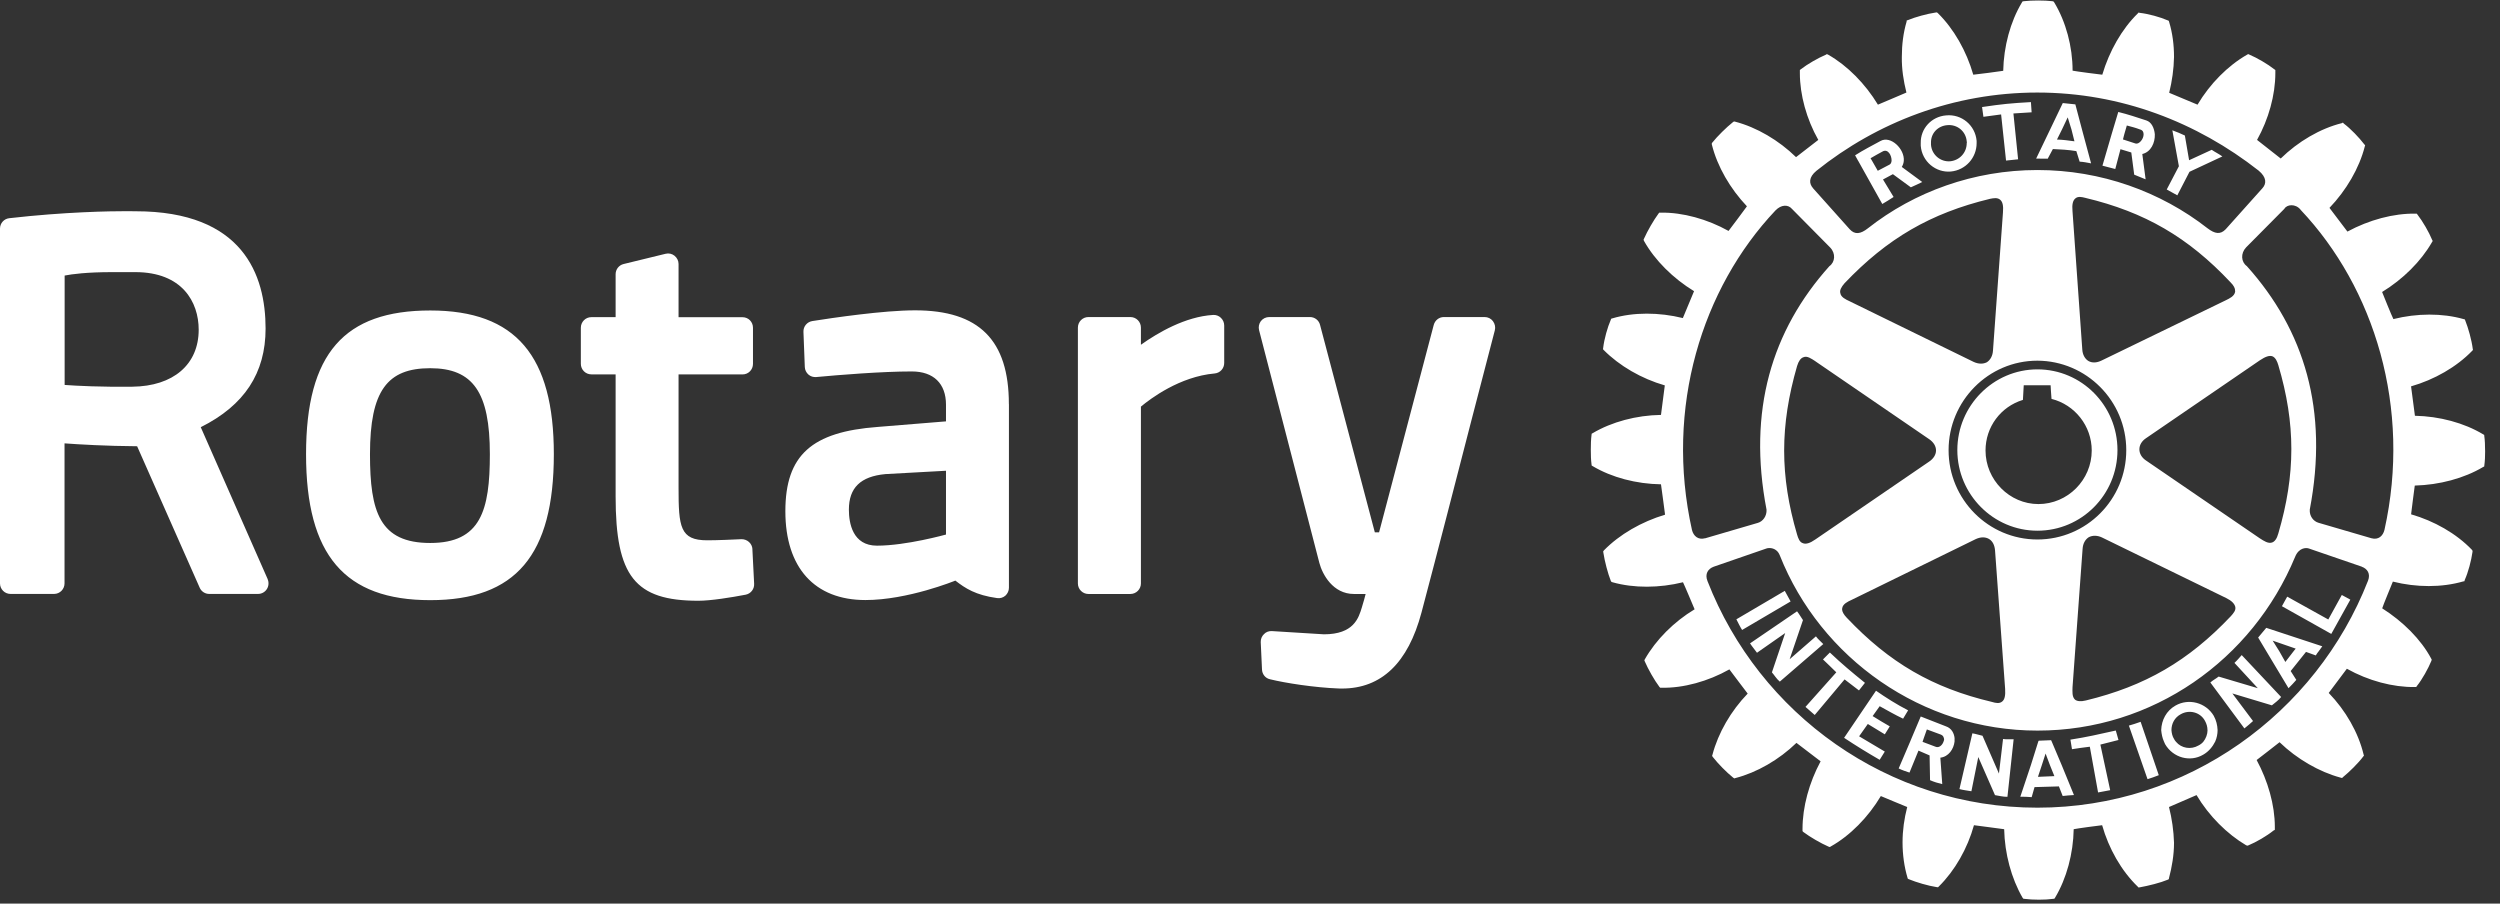<svg width="166" height="60" viewBox="0 0 166 60" fill="none" xmlns="http://www.w3.org/2000/svg">
<rect x="0" y="0" width="166" height="60" fill="#333333" stroke="none"/>
<g clip-path="url(#clip0_1828_7023)">
<path d="M124.203 10.504L124.306 10.679L124.684 11.34L125.471 10.927C125.545 10.887 125.588 10.796 125.601 10.679C125.615 10.326 125.358 9.843 124.987 10.068C124.7 10.219 124.52 10.326 124.203 10.508M123.382 10.682L123.178 10.313C123.722 9.964 124.31 9.665 124.874 9.357C125.538 8.991 126.476 9.884 126.412 10.682C126.399 10.823 126.359 10.954 126.279 11.085L127.637 12.085C127.38 12.203 127.187 12.31 126.88 12.438L125.688 11.565L125.031 11.917L125.735 13.079C125.465 13.256 125.298 13.36 124.984 13.545L123.385 10.682H123.382ZM141.357 48.179L142.596 51.737C142.839 51.656 143.093 51.579 143.343 51.472L142.138 47.928C141.811 48.045 141.661 48.092 141.361 48.179M136.411 51.535L136.121 50.817L135.827 50.035L135.574 50.817L135.32 51.582L136.411 51.535ZM136.902 50.817L137.71 52.791C137.446 52.804 137.199 52.828 136.962 52.854L136.712 52.217L135.093 52.264L134.903 52.931C134.646 52.908 134.406 52.901 134.149 52.901L134.846 50.817L135.343 49.233L135.37 49.183L136.194 49.149L136.238 49.247L136.902 50.817ZM140.967 9.259L141.805 9.531C142.035 9.592 142.335 9.236 142.335 8.924C142.335 8.773 142.285 8.642 142.082 8.591C141.775 8.474 141.561 8.424 141.221 8.333L141.05 8.924L140.964 9.259H140.967ZM140.456 11.223C140.153 11.135 139.932 11.098 139.602 11.001L140.209 8.92L140.653 7.434C141.294 7.591 141.905 7.796 142.516 7.997C142.859 8.105 143.043 8.501 143.08 8.917C143.1 9.484 142.819 10.095 142.249 10.226L142.469 11.907C142.202 11.793 142.005 11.713 141.711 11.598L141.518 10.125L140.8 9.907L140.456 11.216V11.223ZM129.076 49.025C129.052 48.921 129.012 48.837 128.882 48.78L127.944 48.434L127.734 49.029L127.661 49.247L127.654 49.257L128.508 49.579C128.745 49.69 128.972 49.478 129.049 49.247C129.079 49.183 129.102 49.106 129.079 49.029M129.783 49.029V49.236C129.726 49.74 129.386 50.247 128.839 50.31L128.966 52.066C128.709 52.005 128.425 51.925 128.155 51.804L128.125 50.16L127.387 49.841L126.79 51.3C126.549 51.22 126.309 51.143 126.072 51.025L126.83 49.253L126.92 49.035L127.537 47.575L129.213 48.23C129.586 48.357 129.757 48.693 129.787 49.035M140.483 48.508C139.395 48.75 138.557 48.945 137.476 49.112L137.58 49.747C137.98 49.683 138.344 49.633 138.764 49.582L139.312 52.619L140.116 52.468L139.465 49.441C139.879 49.334 140.259 49.233 140.667 49.136L140.49 48.512L140.483 48.508ZM144.575 12.968L145.382 11.407L147.565 10.387C147.338 10.223 147.088 10.105 146.858 9.947L145.356 10.639L145.075 8.998C144.762 8.847 144.575 8.779 144.244 8.652L144.678 11.038L143.871 12.582L144.571 12.968H144.575ZM152.762 13.928C152.418 13.505 151.847 13.569 151.68 13.867L149.137 16.431C148.77 16.82 148.803 17.394 149.19 17.67C153.025 21.942 154.627 27.254 153.369 33.836C153.339 34.269 153.609 34.614 153.946 34.712L157.461 35.739C157.928 35.869 158.228 35.587 158.328 35.185C160.134 27.083 157.661 19.119 152.762 13.934M156.827 37.628L153.309 36.42C153.125 36.356 152.645 36.356 152.394 36.977C149.554 43.823 142.943 48.512 135.29 48.512C127.637 48.512 120.892 43.716 118.176 36.87C117.972 36.353 117.478 36.353 117.291 36.42L113.794 37.628C113.413 37.766 113.183 38.108 113.38 38.591C116.817 47.411 125.358 53.63 135.287 53.63C145.216 53.63 153.789 47.371 157.237 38.558C157.414 38.098 157.2 37.769 156.823 37.631M113.216 35.745L116.724 34.718C117.051 34.624 117.321 34.275 117.298 33.842C116.036 27.275 117.638 21.948 121.47 17.676C121.857 17.401 121.9 16.827 121.526 16.438L118.977 13.861C118.73 13.575 118.276 13.575 117.889 13.975C113.006 19.146 110.536 27.083 112.348 35.195C112.449 35.587 112.752 35.869 113.219 35.739M148.41 19.311C148.42 19.153 148.323 18.958 148.102 18.74C145.296 15.757 142.412 14.079 138.457 13.136C138.234 13.079 137.977 13.021 137.803 13.176C137.63 13.317 137.576 13.595 137.613 14.005L138.264 23.207C138.284 23.553 138.441 23.831 138.674 23.972C138.928 24.113 139.228 24.093 139.545 23.939L147.785 19.942C148.052 19.811 148.353 19.67 148.41 19.388C148.41 19.368 148.42 19.348 148.41 19.311ZM150.075 35.759C150.319 35.916 150.602 36.108 150.859 36.024C151.033 35.97 151.186 35.775 151.28 35.423C152.434 31.493 152.434 28.134 151.28 24.244C151.21 24.006 151.099 23.747 150.893 23.66C150.689 23.586 150.432 23.674 150.058 23.922L142.499 29.094C142.205 29.288 142.055 29.56 142.055 29.835C142.055 30.11 142.205 30.386 142.499 30.58L150.072 35.759H150.075ZM137.783 46.458C137.92 46.562 138.15 46.599 138.501 46.511C142.432 45.558 145.316 43.887 148.126 40.917C148.296 40.726 148.476 40.524 148.423 40.296C148.369 40.085 148.189 39.89 147.809 39.705L139.565 35.685C139.252 35.541 138.951 35.541 138.698 35.668C138.457 35.822 138.307 36.088 138.284 36.447L137.616 45.622C137.61 45.928 137.576 46.266 137.78 46.454M135.283 35.822C138.537 35.822 141.184 33.168 141.184 29.892C141.184 26.617 138.537 23.962 135.283 23.949C132.029 23.949 129.386 26.623 129.386 29.892C129.386 33.161 132.029 35.822 135.283 35.822ZM122.314 40.454C122.314 40.611 122.421 40.806 122.621 41.014C125.455 44.008 128.325 45.676 132.27 46.609C132.517 46.686 132.764 46.73 132.94 46.585C133.114 46.454 133.167 46.179 133.141 45.743C133.141 45.733 132.47 36.541 132.47 36.541C132.44 36.195 132.31 35.93 132.066 35.785C131.819 35.645 131.515 35.645 131.185 35.799L122.965 39.823C122.678 39.954 122.367 40.105 122.324 40.377C122.324 40.397 122.314 40.427 122.314 40.454ZM122.197 19.458C122.234 19.733 122.544 19.878 122.818 20.005L131.048 24.029C131.375 24.18 131.679 24.18 131.929 24.053C132.159 23.902 132.31 23.633 132.333 23.288L132.997 14.102C133.034 13.659 132.974 13.401 132.814 13.266C132.64 13.109 132.38 13.152 132.133 13.203C128.188 14.159 125.311 15.831 122.478 18.807C122.251 19.066 122.144 19.284 122.197 19.462M120.545 23.989C120.275 23.814 119.991 23.613 119.758 23.717C119.567 23.774 119.427 23.976 119.327 24.301C118.182 28.255 118.182 31.601 119.327 35.497C119.404 35.752 119.491 36.004 119.721 36.071C119.908 36.148 120.185 36.071 120.545 35.816L128.101 30.647C128.381 30.459 128.552 30.188 128.552 29.912C128.552 29.617 128.381 29.359 128.101 29.164L120.545 23.992V23.989ZM120.382 12.495L122.821 15.223C123.162 15.595 123.539 15.545 124.029 15.159C127.117 12.729 131.068 11.29 135.287 11.29C139.505 11.29 143.463 12.723 146.581 15.159C147.065 15.525 147.428 15.595 147.785 15.223L150.228 12.495C150.505 12.186 150.505 11.773 149.975 11.33C145.883 8.122 140.83 6.145 135.277 6.145C129.723 6.145 124.63 8.122 120.612 11.34C120.088 11.773 120.111 12.186 120.385 12.495M165.013 29.922C165.013 30.268 165 30.617 164.96 30.896L164.953 30.973L164.873 31.013C163.608 31.765 161.976 32.198 160.341 32.242C160.304 32.446 160.127 33.936 160.097 34.151C161.619 34.587 163.101 35.426 164.132 36.504L164.176 36.568V36.635C164.096 37.215 163.889 38.004 163.658 38.511L163.638 38.594L163.562 38.605C162.13 39.021 160.444 39.011 158.886 38.618C158.812 38.809 158.235 40.192 158.178 40.393C159.543 41.259 160.755 42.454 161.432 43.733L161.466 43.8L161.446 43.877C161.235 44.387 160.835 45.115 160.478 45.555L160.438 45.619H160.348C158.889 45.639 157.257 45.203 155.832 44.404C155.705 44.578 154.754 45.84 154.627 46.011C155.749 47.169 156.596 48.646 156.943 50.099L156.967 50.176L156.923 50.227C156.596 50.67 155.999 51.254 155.565 51.609L155.515 51.66L155.408 51.633C154.003 51.254 152.518 50.401 151.363 49.283C151.193 49.414 150.015 50.341 149.841 50.465C150.592 51.858 151.049 53.455 151.049 54.901V55.103L150.963 55.147C150.525 55.502 149.808 55.922 149.291 56.133L149.241 56.153L149.15 56.13C147.889 55.388 146.674 54.183 145.85 52.794C145.649 52.885 144.218 53.499 144.021 53.586C144.218 54.358 144.331 55.167 144.355 55.962C144.355 56.774 144.214 57.576 144.021 58.305L144.011 58.375L143.934 58.415C143.453 58.617 142.646 58.818 142.078 58.919L141.995 58.929L141.945 58.872C140.857 57.821 140.019 56.345 139.582 54.794C139.388 54.811 137.9 55.012 137.693 55.059C137.666 56.68 137.222 58.328 136.455 59.61L136.411 59.674L136.325 59.684C135.807 59.758 134.98 59.758 134.422 59.684L134.349 59.674L134.299 59.61C133.555 58.328 133.111 56.684 133.077 55.059C132.854 55.039 131.288 54.811 131.071 54.794C130.644 56.335 129.803 57.811 128.742 58.858L128.685 58.915L128.598 58.905C128.021 58.815 127.257 58.59 126.743 58.378L126.679 58.348L126.659 58.284C126.442 57.559 126.329 56.744 126.329 55.939C126.329 55.133 126.439 54.358 126.639 53.586C126.439 53.499 125.084 52.952 124.887 52.858C124.049 54.267 122.841 55.489 121.566 56.204L121.5 56.244L121.416 56.217C120.886 55.986 120.195 55.583 119.741 55.244L119.687 55.187V55.039C119.687 53.573 120.128 51.965 120.889 50.552C120.722 50.421 119.457 49.455 119.284 49.327C118.129 50.448 116.654 51.297 115.232 51.663L115.159 51.687L115.078 51.633C114.645 51.284 114.084 50.717 113.733 50.267L113.683 50.193L113.707 50.116C114.084 48.669 114.938 47.199 116.046 46.055C115.916 45.88 114.962 44.632 114.831 44.447C113.42 45.243 111.771 45.699 110.313 45.666H110.236L110.186 45.612C109.845 45.159 109.435 44.431 109.215 43.921L109.185 43.843L109.215 43.78C109.952 42.481 111.15 41.283 112.522 40.457C112.432 40.246 111.851 38.856 111.751 38.662C110.189 39.048 108.494 39.064 107.069 38.662L106.998 38.635L106.958 38.571C106.765 38.088 106.551 37.276 106.464 36.702L106.451 36.614L106.501 36.544C107.539 35.483 109.001 34.641 110.56 34.175C110.543 33.956 110.313 32.376 110.289 32.158C108.661 32.134 107.022 31.708 105.75 30.949L105.687 30.913L105.677 30.822C105.64 30.56 105.63 30.211 105.63 29.855C105.63 29.5 105.64 29.174 105.677 28.889L105.687 28.798L105.75 28.765C107.022 28.01 108.661 27.573 110.289 27.55C110.319 27.335 110.513 25.795 110.543 25.59C108.998 25.147 107.526 24.294 106.478 23.234L106.438 23.184L106.451 23.1C106.518 22.512 106.742 21.724 106.958 21.23L106.982 21.163L107.059 21.14C108.467 20.72 110.172 20.73 111.741 21.12C111.824 20.925 112.395 19.539 112.485 19.334C111.104 18.492 109.889 17.294 109.164 16.002L109.131 15.921L109.164 15.844C109.395 15.324 109.799 14.626 110.122 14.186L110.172 14.119H110.259C111.741 14.095 113.37 14.552 114.775 15.334C114.908 15.176 115.869 13.87 115.996 13.699C114.882 12.525 114.034 11.065 113.67 9.612L113.657 9.548L113.683 9.484C114.04 9.038 114.635 8.454 115.065 8.112L115.135 8.065L115.199 8.075C116.654 8.454 118.116 9.32 119.257 10.434C119.424 10.306 120.565 9.42 120.735 9.29C119.951 7.903 119.511 6.296 119.511 4.86V4.648L119.581 4.594C120.011 4.259 120.735 3.843 121.249 3.628L121.303 3.591L121.39 3.631C122.664 4.353 123.859 5.568 124.694 6.95C124.894 6.877 126.379 6.225 126.586 6.145C126.392 5.373 126.269 4.571 126.282 3.782C126.282 2.957 126.382 2.171 126.596 1.446L126.606 1.356L126.683 1.336C127.163 1.134 127.961 0.916 128.522 0.832L128.612 0.822L128.675 0.873C129.736 1.913 130.578 3.4 131.025 4.96C131.245 4.94 132.804 4.742 133.014 4.702C133.047 3.091 133.484 1.446 134.252 0.168L134.285 0.104L134.366 0.081C134.923 0.017 135.747 0.017 136.291 0.081L136.361 0.104L136.405 0.168C137.176 1.446 137.62 3.091 137.62 4.692C137.857 4.742 139.382 4.94 139.592 4.96C140.056 3.4 140.89 1.923 141.955 0.886L142.002 0.832L142.072 0.852C142.652 0.916 143.44 1.134 143.947 1.356L144.007 1.383L144.034 1.47C144.251 2.188 144.355 2.967 144.355 3.782C144.341 4.584 144.224 5.39 144.034 6.162C144.228 6.239 145.71 6.866 145.916 6.95C146.737 5.568 147.922 4.366 149.207 3.631L149.281 3.591L149.361 3.628C149.871 3.843 150.582 4.259 151.019 4.604L151.083 4.648V4.849C151.083 6.319 150.632 7.92 149.868 9.29C150.032 9.42 151.26 10.38 151.44 10.525C152.595 9.397 154.06 8.534 155.505 8.175L155.568 8.138L155.632 8.209C156.072 8.534 156.656 9.145 156.987 9.582L157.047 9.645L157.023 9.719C156.656 11.172 155.785 12.646 154.677 13.803C154.807 13.981 155.732 15.2 155.869 15.377C157.304 14.602 158.929 14.159 160.404 14.186H160.471L160.518 14.246C160.875 14.706 161.285 15.421 161.486 15.911L161.532 16.002L161.486 16.076C160.751 17.361 159.55 18.546 158.172 19.388C158.255 19.599 158.816 20.992 158.922 21.187C160.471 20.797 162.173 20.784 163.578 21.187L163.662 21.207L163.695 21.287C163.892 21.777 164.119 22.579 164.192 23.17L164.206 23.237L164.149 23.298C163.114 24.368 161.642 25.211 160.094 25.654C160.124 25.875 160.318 27.389 160.351 27.607C161.983 27.64 163.608 28.077 164.87 28.832L164.95 28.879L164.957 28.953C164.997 29.231 165.01 29.567 165.01 29.929M148.369 44.018L149.918 45.696L147.318 44.924C147.105 45.089 146.958 45.149 146.767 45.317L149.027 48.367C149.221 48.216 149.421 48.038 149.601 47.877L148.229 46.045L150.853 46.834C151.033 46.683 151.293 46.505 151.467 46.28L148.85 43.498C148.713 43.649 148.55 43.85 148.369 44.014M146.577 48.485C146.577 48.26 146.517 48.059 146.41 47.864C146.1 47.287 145.366 47.099 144.795 47.428C144.391 47.646 144.184 48.055 144.184 48.481C144.198 48.676 144.244 48.898 144.361 49.075C144.391 49.136 144.431 49.196 144.488 49.257C144.845 49.69 145.483 49.787 145.97 49.505C146.103 49.441 146.213 49.354 146.297 49.257C146.474 49.038 146.581 48.75 146.581 48.478M146.998 47.542C147.155 47.824 147.235 48.146 147.248 48.478C147.248 48.736 147.195 49.002 147.088 49.243C146.914 49.589 146.654 49.904 146.297 50.109C145.423 50.626 144.294 50.317 143.764 49.414C143.744 49.361 143.72 49.307 143.687 49.24C143.577 48.998 143.527 48.733 143.503 48.475C143.527 47.81 143.847 47.196 144.445 46.854C145.329 46.344 146.474 46.649 146.998 47.538M150.906 42.541L151.346 43.243L151.747 43.954L152.294 43.243L152.434 43.068L150.909 42.541H150.906ZM150.482 41.689L154.2 42.914C154.113 43.025 154.043 43.135 153.963 43.243C153.9 43.327 153.823 43.417 153.769 43.521L153.119 43.286L152.101 44.558L152.475 45.145C152.321 45.32 152.151 45.508 151.957 45.696L150.485 43.243L149.941 42.333L150.479 41.689H150.482ZM154.6 41.135L151.87 39.618L151.52 40.252L154.797 42.092L156.062 39.816L155.495 39.507L154.6 41.132V41.135ZM133.001 49.072L132.73 51.364L131.639 48.854C131.382 48.8 131.222 48.733 130.965 48.693L130.107 52.395C130.371 52.465 130.628 52.492 130.901 52.539L131.358 50.267L132.467 52.797C132.717 52.834 133.004 52.915 133.294 52.908L133.705 49.089C133.488 49.075 133.234 49.109 133.001 49.069M132.874 7.598L133.201 10.662L134.002 10.578L133.691 7.534L134.9 7.457L134.853 6.779C133.504 6.856 132.947 6.91 131.609 7.108L131.699 7.756L132.874 7.598ZM136.582 9.266C136.989 9.279 137.366 9.33 137.743 9.383L137.546 8.598L137.296 7.793L136.915 8.598L136.582 9.266ZM135.964 10.538C135.65 10.531 135.507 10.531 135.2 10.531L136.128 8.598L136.969 6.843L137.803 6.93L138.244 8.598L138.848 10.847C138.567 10.793 138.35 10.749 138.087 10.733L137.87 10.035C137.319 9.944 136.822 9.92 136.311 9.897L135.968 10.538H135.964ZM128.218 9.615C128.268 10.28 128.852 10.763 129.493 10.709C130.12 10.645 130.591 10.135 130.591 9.498C130.614 9.471 130.591 9.434 130.591 9.39C130.537 8.719 129.96 8.246 129.299 8.31C128.669 8.36 128.195 8.857 128.218 9.494V9.608V9.615ZM127.537 9.675V9.501C127.517 8.531 128.255 7.739 129.223 7.662C130.25 7.561 131.158 8.316 131.248 9.353V9.504C131.248 10.471 130.521 11.296 129.533 11.39C128.538 11.478 127.621 10.726 127.537 9.679M135.35 33.47C137.296 33.47 138.891 31.866 138.891 29.912C138.891 28.285 137.77 26.875 136.221 26.486C136.201 26.328 136.161 25.583 136.161 25.583H134.376C134.376 25.583 134.336 26.389 134.322 26.553C132.837 27.006 131.839 28.359 131.839 29.912C131.839 31.866 133.434 33.47 135.35 33.47ZM135.287 35.239C132.356 35.239 129.967 32.829 129.967 29.886C129.967 26.942 132.356 24.526 135.287 24.526C138.217 24.526 140.6 26.925 140.6 29.886C140.6 32.846 138.22 35.239 135.287 35.239ZM124.81 46.891C125.314 47.166 125.815 47.461 126.366 47.72L126.699 47.166C125.932 46.773 125.211 46.313 124.567 45.864L122.448 48.992C123.249 49.522 123.986 49.975 124.81 50.451L125.151 49.904L123.445 48.891L124.023 48.072L125.151 48.76L125.481 48.23C125.117 48.028 124.737 47.79 124.343 47.548L124.81 46.894V46.891ZM120.575 42.256L118.833 43.773L119.717 41.175C119.561 40.95 119.487 40.799 119.324 40.591L116.203 42.719C116.34 42.934 116.514 43.129 116.664 43.343L118.536 42.035L117.655 44.645C117.805 44.813 117.962 45.082 118.179 45.26L121.066 42.766C120.906 42.595 120.712 42.444 120.572 42.246M118.509 39.232L115.295 41.122C115.412 41.346 115.536 41.612 115.676 41.83L118.896 39.937C118.74 39.655 118.653 39.497 118.509 39.232ZM122.478 45.115L120.498 47.475L119.884 46.938L121.93 44.642C121.61 44.34 121.36 44.072 121.046 43.786L121.503 43.327C122.284 44.072 122.972 44.642 123.833 45.34L123.435 45.844C123.125 45.599 122.801 45.36 122.484 45.115" fill="white"/>
<path d="M80.549 20.912C78.704 21.026 76.891 22.086 75.757 22.892V21.754C75.757 21.368 75.446 21.052 75.059 21.052H72.269C71.885 21.052 71.572 21.365 71.572 21.754V38.742C71.572 39.125 71.885 39.44 72.269 39.44H75.059C75.443 39.44 75.757 39.125 75.757 38.742V26.999C76.388 26.473 78.333 25.003 80.653 24.798C81.01 24.768 81.287 24.466 81.287 24.103V21.613C81.287 21.418 81.207 21.237 81.067 21.103C80.933 20.969 80.736 20.898 80.549 20.912ZM58.789 31.48C57.147 31.634 56.366 32.383 56.366 33.839C56.366 34.732 56.61 36.232 58.232 36.232C60.167 36.232 62.787 35.5 62.814 35.494V31.258L58.786 31.48H58.789ZM66.993 26.835V39.028C66.993 39.232 66.903 39.417 66.756 39.554C66.599 39.689 66.398 39.742 66.202 39.712C64.783 39.514 64.102 39.071 63.435 38.551C63.411 38.564 60.268 39.843 57.464 39.843C54.087 39.843 52.148 37.692 52.148 33.947C52.148 30.201 53.923 28.674 58.272 28.349L62.814 27.979V26.875C62.814 25.469 61.99 24.664 60.541 24.664C58.552 24.664 55.715 24.895 54.2 25.036C54.013 25.053 53.816 24.996 53.673 24.865C53.536 24.741 53.446 24.56 53.439 24.372L53.349 22.039C53.332 21.683 53.586 21.375 53.937 21.318C55.285 21.106 58.656 20.606 60.761 20.606C65.013 20.606 66.989 22.586 66.989 26.832M8.984 18.069H7.463C5.757 18.069 4.783 18.2 4.292 18.297V25.56C5.106 25.62 6.675 25.701 8.787 25.677C11.511 25.647 13.193 24.201 13.193 21.892C13.193 20.046 12.092 18.069 8.984 18.069ZM17.772 38.457C17.862 38.668 17.845 38.923 17.718 39.118C17.588 39.319 17.371 39.437 17.131 39.437H13.89C13.617 39.437 13.367 39.273 13.26 39.024L9.105 29.631C7.042 29.617 5.25 29.51 4.285 29.439V38.739C4.285 39.121 3.975 39.437 3.591 39.437H0.698C0.31 39.437 0 39.121 0 38.739V15.179C0 14.824 0.264 14.525 0.621 14.488C4.335 14.065 7.316 14.022 8.417 14.022C8.801 14.022 9.004 14.028 9.004 14.028C16.137 14.028 17.635 18.26 17.635 21.814C17.635 24.774 16.227 26.919 13.33 28.365L17.775 38.457H17.772ZM99.132 21.324C98.999 21.15 98.798 21.052 98.582 21.052H95.871C95.558 21.052 95.284 21.267 95.201 21.573L91.57 35.349H91.289L87.651 21.573C87.575 21.267 87.298 21.052 86.981 21.052H84.277C84.06 21.052 83.853 21.15 83.72 21.324C83.593 21.495 83.55 21.717 83.603 21.925L87.605 37.376C87.805 38.138 88.506 39.44 89.901 39.44H90.678C90.612 39.702 90.538 39.974 90.462 40.212L90.428 40.33C90.211 41.041 89.891 42.118 87.908 42.118L84.451 41.904C84.247 41.894 84.06 41.964 83.927 42.108C83.78 42.246 83.707 42.437 83.713 42.639L83.797 44.458C83.81 44.77 84.023 45.035 84.324 45.102C85.345 45.354 87.291 45.656 88.889 45.716C88.97 45.716 89.04 45.719 89.113 45.719C91.723 45.719 93.495 44.021 94.386 40.675C95.424 36.759 96.722 31.718 97.67 28.037C98.097 26.382 98.468 24.952 98.735 23.939L99.256 21.935C99.312 21.724 99.262 21.502 99.135 21.331M32.527 30.161C32.527 26.05 31.412 24.449 28.565 24.449C25.718 24.449 24.567 25.942 24.567 30.161C24.567 33.983 25.208 36.054 28.565 36.054C31.923 36.054 32.527 33.896 32.527 30.161ZM36.775 30.161C36.775 36.863 34.245 39.85 28.569 39.85C22.892 39.85 20.322 36.863 20.322 30.161C20.322 23.459 22.868 20.616 28.569 20.616C34.269 20.616 36.775 23.65 36.775 30.161ZM49.958 36.457L50.075 38.766C50.092 39.118 49.851 39.42 49.514 39.487C48.543 39.672 47.205 39.89 46.37 39.89C42.162 39.89 40.877 38.269 40.877 32.963V24.858H39.262C38.881 24.858 38.568 24.546 38.568 24.157V21.761C38.568 21.375 38.881 21.059 39.262 21.059H40.877V18.21C40.877 17.891 41.091 17.609 41.404 17.532L44.194 16.851C44.405 16.797 44.618 16.847 44.785 16.978C44.952 17.113 45.056 17.311 45.056 17.525V21.063H49.307C49.695 21.063 49.998 21.375 49.998 21.764V24.16C49.998 24.546 49.695 24.862 49.307 24.862H45.056V32.376C45.056 34.98 45.149 35.876 46.958 35.876C47.632 35.876 48.673 35.829 49.234 35.802C49.611 35.796 49.941 36.081 49.962 36.464" fill="white"/>
</g>
<defs>
<clipPath id="clip0_1828_7023">
<rect width="166" height="60" fill="white"/>
</clipPath>
</defs>
</svg>
